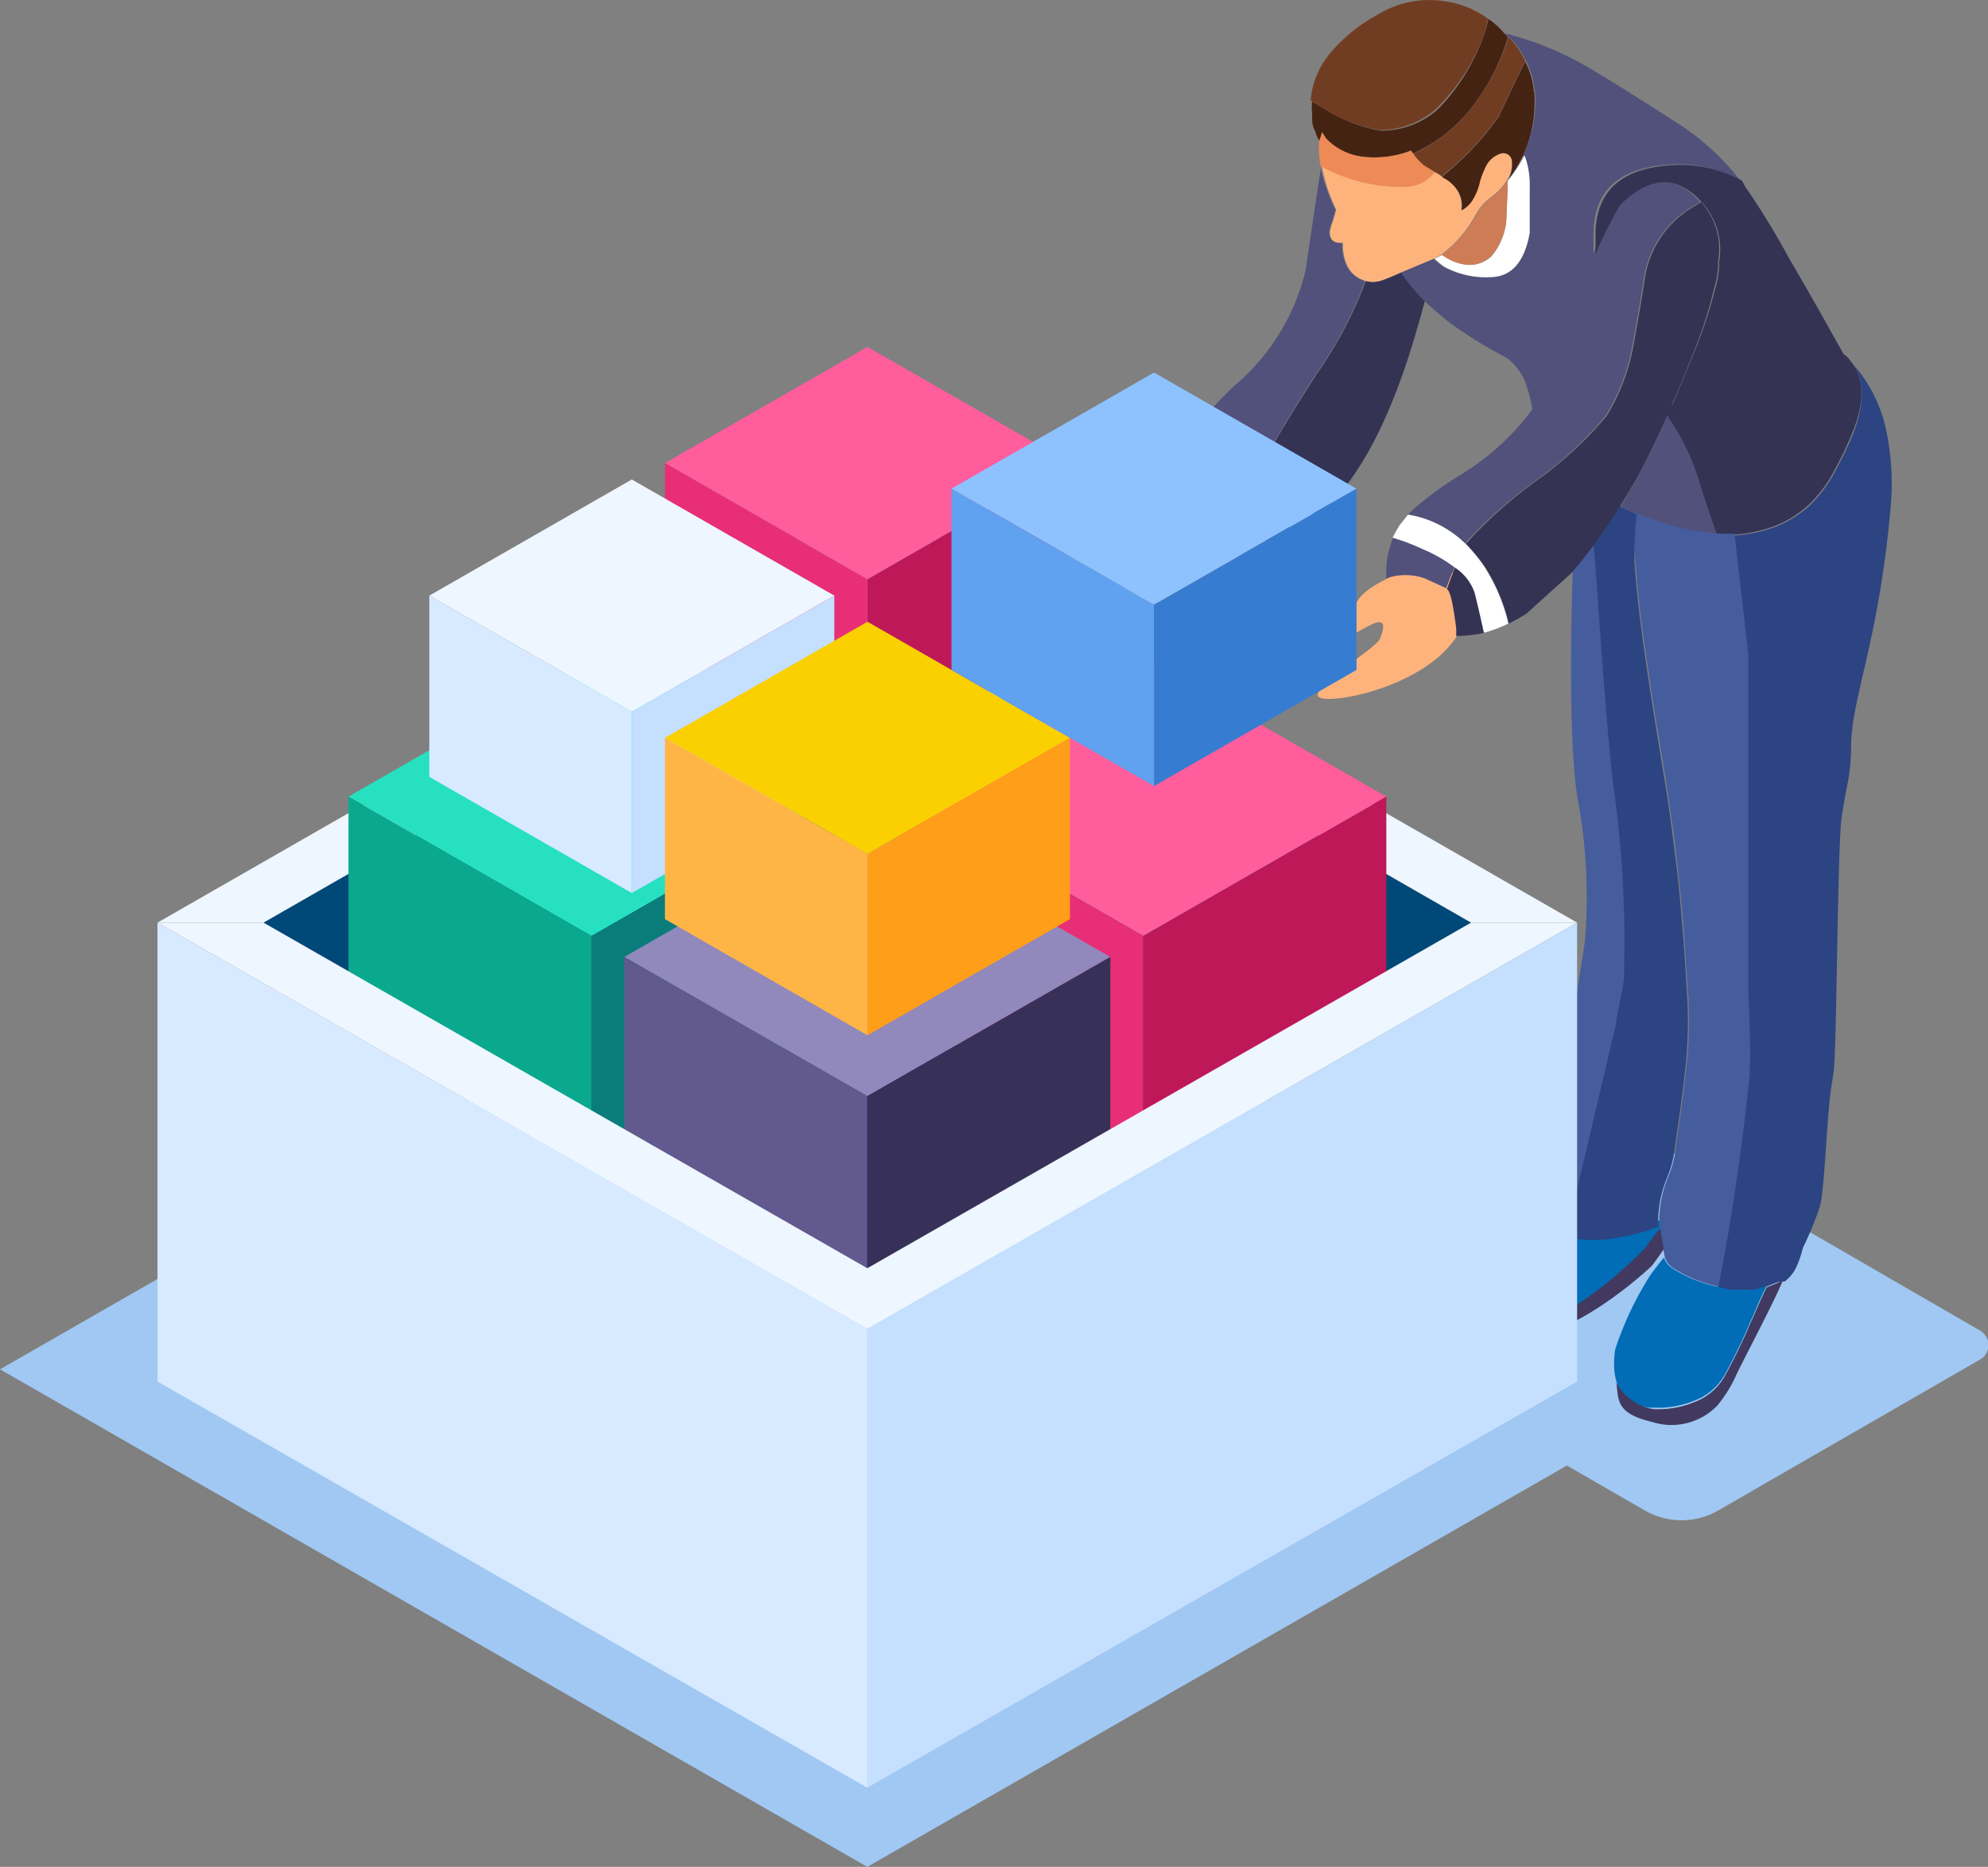 <?xml version="1.0" encoding="UTF-8"?> <svg xmlns="http://www.w3.org/2000/svg" viewBox="0 0 118.78 111.55"><rect x="0" y="0" width="118.78" height="111.55" fill="#808080" stroke="none"/> <defs> <style>.cls-1{fill:#a0c8f2;}.cls-1,.cls-10,.cls-11,.cls-12,.cls-13,.cls-16,.cls-17,.cls-18,.cls-19,.cls-2,.cls-20,.cls-21,.cls-22,.cls-23,.cls-24,.cls-25,.cls-26,.cls-27,.cls-28,.cls-29,.cls-3,.cls-30,.cls-31,.cls-32,.cls-33,.cls-4,.cls-5,.cls-6,.cls-7,.cls-8,.cls-9{fill-rule:evenodd;}.cls-2{fill:#feb37c;}.cls-3{fill:#52517b;}.cls-4{fill:#343354;}.cls-5{fill:#2c4482;}.cls-6{fill:#452312;}.cls-7{fill:#713d22;}.cls-8{fill:#fff;}.cls-9{fill:#ed8a55;}.cls-10{fill:#ce7c56;}.cls-11{fill:#455d9d;}.cls-12{fill:#006db6;}.cls-13{fill:#41395f;}.cls-14{fill:#004878;}.cls-15,.cls-28{fill:#eef6ff;}.cls-16{fill:#8ec2ff;}.cls-17{fill:#60a2f0;}.cls-18{fill:#367dd1;}.cls-19{fill:#ff5d9c;}.cls-20{fill:#e82e76;}.cls-21{fill:#be1858;}.cls-22{fill:#27e0c0;}.cls-23{fill:#0aa98e;}.cls-24{fill:#0a7d7b;}.cls-25{fill:#9188bc;}.cls-26{fill:#62598e;}.cls-27{fill:#373059;}.cls-29{fill:#d8eaff;}.cls-30{fill:#c5dffe;}.cls-31{fill:#fad000;}.cls-32{fill:#ffb545;}.cls-33{fill:#ff9e19;}</style> </defs> <title>slide3-2</title> <g id="Слой_2" data-name="Слой 2"> <g id="Layer_1" data-name="Layer 1"> <polygon class="cls-1" points="51.82 111.55 103.64 81.82 51.82 52.1 0 81.82 51.82 111.55"></polygon> <path class="cls-1" d="M96.28,66.76l22,12.73a1,1,0,0,1,0,1.76l-15.61,9a4.4,4.4,0,0,1-4.4,0l-22-12.68a1,1,0,0,1,0-1.76l15.6-9A4.39,4.39,0,0,1,96.28,66.76Z"></path> <path class="cls-2" d="M84.2,33.91c-.94.53-2.55,1.09-3.09,2-.74,1.31-2.59,1.77-1.78,2.49.65.58,4.17-2.83,3.12-.23-.26.64-4.84,3.28-3.46,3.56s7.58-1.19,8.57-4.87S84.2,33.91,84.2,33.91Z"></path> <path class="cls-2" d="M71.66,28.66c-.92.51-2.48,1.06-3,2-.72,1.27-2.51,1.71-1.73,2.42.63.56,4-2.76,3-.23-.26.63-4.7,3.19-3.37,3.46s7.37-1.15,8.32-4.73S71.66,28.66,71.66,28.66Z"></path> <path class="cls-3" d="M91.73,6.34a3.61,3.61,0,0,0,0-.59V5.52c0-.06,0-.09-.05-.09V5.29a4.72,4.72,0,0,0-.41-1.46l-.09-.19a4.93,4.93,0,0,0-1-1.42L90,2.13,89.94,2a19,19,0,0,1,5.31,2.24q1.69,1,4.9,3.07a14.87,14.87,0,0,1,3.8,3.44,7.59,7.59,0,0,0-4.16-.92c-3.06.18-4.58,1.57-4.58,4.17,0,.36,0,.75,0,1.14a26.55,26.55,0,0,1,1.47-2.93c1.31-1.28,2.52-1.66,3.61-1.14a4.26,4.26,0,0,1,.74.46,5.65,5.65,0,0,1,.55.54l-.46.28a6,6,0,0,0-2.93,4.49c-.37,2.23-.6,3.55-.69,4a12.32,12.32,0,0,1-1.56,4,22.45,22.45,0,0,1-4.25,3.93,26.64,26.64,0,0,0-4.17,3.71,6.36,6.36,0,0,0-3.39-1.74l.27-.27a20.83,20.83,0,0,1,2.71-2,15.19,15.19,0,0,0,4.44-4,7.63,7.63,0,0,0-.46-1.74A3.34,3.34,0,0,0,90,21.37a25.94,25.94,0,0,1-3.48-2.16c-.52-.42-1-.84-1.42-1.23a12.19,12.19,0,0,1-1.42-1.7l1.19-.5.78-.32a5.55,5.55,0,0,0,.55.46,5.16,5.16,0,0,0,2.75.64c1.28,0,2.07-.89,2.38-2.66,0-1.77,0-2.69,0-2.75A5.05,5.05,0,0,0,91,9.28,7.3,7.3,0,0,0,91.73,6.34Z"></path> <path class="cls-3" d="M74.41,26.68a8,8,0,0,0-3-1,1.15,1.15,0,0,0,.14-.19,17.69,17.69,0,0,1,2.24-2.47A13,13,0,0,0,78,16.19c.4-2.69.7-4.73.92-6.14a10.26,10.26,0,0,0,.87,2.48s-.06.24-.18.64a4.41,4.41,0,0,0-.19.64q0,.78.78.69a2.71,2.71,0,0,0,.23,1.32,1.64,1.64,0,0,0,1,.92.17.17,0,0,0,.13.05,24.1,24.1,0,0,1-2.88,5.49c-1,1.5-2,3.19-3.12,5.09A9.06,9.06,0,0,0,74.41,26.68Z"></path> <path class="cls-3" d="M74.23,29.79l-.64-.32-.23-.14a.12.12,0,0,1-.09,0,3.8,3.8,0,0,0-2.61-.18l-.09-.42a5.61,5.61,0,0,1,.32-1.92A5.92,5.92,0,0,1,75,28.33C74.77,28.82,74.51,29.3,74.23,29.79Z"></path> <path class="cls-3" d="M97.82,28.56c.64-1.19,1.25-2.45,1.83-3.76a13.75,13.75,0,0,1,2,4.12c.39,1.22.73,2.22,1,3l.28.05a14.05,14.05,0,0,1-4.21-.88c-.34-.12-.69-.25-1.06-.41s-.55-.26-.82-.41C97.14,29.7,97.48,29.14,97.82,28.56Z"></path> <path class="cls-3" d="M85.13,34.56a3.49,3.49,0,0,0-2.31,0,10.24,10.24,0,0,1,.07-1.25,8.31,8.31,0,0,1,.36-1.23,12.91,12.91,0,0,1,1.79.68,8.8,8.8,0,0,1,1.88,1.1c-.16.34-.32.77-.51,1.29Z"></path> <path class="cls-4" d="M91.73,28.78A22.45,22.45,0,0,0,96,24.85a12.32,12.32,0,0,0,1.56-4c.09-.43.32-1.75.69-4a6,6,0,0,1,2.93-4.49l.46-.28a4.17,4.17,0,0,1,1,3.62.77.77,0,0,1,0,.37,5.56,5.56,0,0,1-.23,1.19A26.52,26.52,0,0,1,101.21,21c-.4,1-.81,2.05-1.24,3a5.52,5.52,0,0,1-.32.78c-.58,1.31-1.19,2.57-1.83,3.76-.34.58-.68,1.14-1,1.69A28.46,28.46,0,0,1,94,34.14l-2.79,2.52a12.1,12.1,0,0,1-1.06.6,10.88,10.88,0,0,0-1.46-3.44,10.37,10.37,0,0,0-1.1-1.33A26.64,26.64,0,0,1,91.73,28.78Z"></path> <path class="cls-4" d="M78.72,22.28a24.1,24.1,0,0,0,2.88-5.49,1.7,1.7,0,0,0,1-.05c.25-.09.61-.24,1.1-.46A12.19,12.19,0,0,0,85.13,18c-.27,1-.56,2-.87,3q-2.34,7.37-5.82,10.07v-.22c0-1.19-.94-2.35-2.84-3.48C76.7,25.47,77.74,23.78,78.72,22.28Z"></path> <path class="cls-4" d="M76.15,29.7a7.77,7.77,0,0,1,1,2.15,9.09,9.09,0,0,1-2.57.61c0-.12.42-2.07-.36-2.67.28-.49.54-1,.78-1.46A6.65,6.65,0,0,1,76.15,29.7Z"></path> <path class="cls-4" d="M87,37.49c-.12-.92-.3-2.17-.55-2.29.19-.52.35-1,.51-1.29a2.93,2.93,0,0,1,1.19,1.52c.21.85.39,1.64.55,2.38A7.72,7.72,0,0,1,87,38,3.13,3.13,0,0,0,87,37.49Z"></path> <path class="cls-4" d="M104.27,11.15a44.87,44.87,0,0,1,2.66,4.35c.89,1.5,1.95,3.38,3.21,5.64l.27.23.32.41c.64.94.66,2.26,0,3.94a21.2,21.2,0,0,1-1.1,2.33,8,8,0,0,1-1.51,2.06,6.46,6.46,0,0,1-2.84,1.56,8.75,8.75,0,0,1-1.7.28h-.73l-.28-.05c-.27-.76-.61-1.76-1-3a13.75,13.75,0,0,0-2-4.12A5.52,5.52,0,0,0,100,24c.43-1,.84-2,1.24-3a26.52,26.52,0,0,0,1.23-3.71,5.56,5.56,0,0,0,.23-1.19.77.77,0,0,0,0-.37,4.17,4.17,0,0,0-1-3.62,5.65,5.65,0,0,0-.55-.54,4.26,4.26,0,0,0-.74-.46c-1.09-.52-2.3-.14-3.61,1.14a26.55,26.55,0,0,0-1.47,2.93c0-.39,0-.78,0-1.14,0-2.6,1.52-4,4.58-4.17a7.59,7.59,0,0,1,4.16.92A2.59,2.59,0,0,1,104.27,11.15Z"></path> <path class="cls-5" d="M106,76.69l-.45.18a7,7,0,0,1-.74.23l-1.42,0a5.88,5.88,0,0,1-.78-.18c.19-1,.37-2,.55-2.93.55-3.27,1-6.53,1.33-9.8a1.22,1.22,0,0,1,0-.37,14.21,14.21,0,0,0,0-1.6v-.34c0-.75,0-1.5-.09-2.27V39.18L103.63,32a8.75,8.75,0,0,0,1.7-.28,6.46,6.46,0,0,0,2.84-1.56,8,8,0,0,0,1.51-2.06,21.2,21.2,0,0,0,1.1-2.33c.61-1.68.59-3,0-3.94a8.69,8.69,0,0,1,1.92,3.89,15.56,15.56,0,0,1,.28,4.4c-.71,8.28-2.41,11.64-2.38,14.61a12,12,0,0,1-.19,2c-.09.42-.21,1.08-.36,2-.28,1.62-.29,14.37-.51,15.44l-.09.57c-.31,1.79-.42,6.48-.73,7.4a19.76,19.76,0,0,1-1,2.42,6.25,6.25,0,0,1-.37,1.1,2.27,2.27,0,0,1-.73.92C106.33,76.55,106.17,76.63,106,76.69Z"></path> <path class="cls-2" d="M85.68,15.46l-.78.32-1.19.5c-.49.22-.85.37-1.1.46a1.7,1.7,0,0,1-1,.05.17.17,0,0,1-.13-.05,1.64,1.64,0,0,1-1-.92,2.71,2.71,0,0,1-.23-1.32q-.83.09-.78-.69a4.41,4.41,0,0,1,.19-.64c.12-.4.18-.61.18-.64A10.26,10.26,0,0,1,79,10.05a.17.17,0,0,1,0-.13A9.74,9.74,0,0,0,84,11.15a2.18,2.18,0,0,0,1.7-.87,1.84,1.84,0,0,1,.45.28,2.28,2.28,0,0,1,.32.18,2.19,2.19,0,0,1,.55.55,1.67,1.67,0,0,1,.28,1.24,1.74,1.74,0,0,0,.73-.74,3.4,3.4,0,0,0,.37-1,5.65,5.65,0,0,1,.41-1,1.49,1.49,0,0,1,.82-.65.53.53,0,0,1,.69.55,1.71,1.71,0,0,1-.27,1.06,3.81,3.81,0,0,1-.92,1,3.29,3.29,0,0,0-.92,1,7.34,7.34,0,0,1-2.1,2.47Z"></path> <path class="cls-6" d="M90,2.13l.09.09A12.3,12.3,0,0,1,88.24,6a9.09,9.09,0,0,1-3.8,3.16A.68.68,0,0,1,84.31,9a6.13,6.13,0,0,1-2.89.37,3.64,3.64,0,0,1-2.2-1.06A4.86,4.86,0,0,1,79,7.9l-.14.55a1.68,1.68,0,0,1-.27-.59,1.42,1.42,0,0,1-.19-.64l0-.46v0a2.66,2.66,0,0,1,0-.69l.78.46a9,9,0,0,0,3.34,1.28,5.09,5.09,0,0,0,3.39-1.28A12.08,12.08,0,0,0,88.7,2a6.88,6.88,0,0,0,.23-.87,4.84,4.84,0,0,1,1,.92Z"></path> <path class="cls-6" d="M90.08,10.79a1.71,1.71,0,0,0,.27-1.06.53.53,0,0,0-.69-.55,1.49,1.49,0,0,0-.82.65,5.65,5.65,0,0,0-.41,1,3.4,3.4,0,0,1-.37,1,1.74,1.74,0,0,1-.73.74,1.67,1.67,0,0,0-.28-1.24,2.19,2.19,0,0,0-.55-.55,2.28,2.28,0,0,0-.32-.18.56.56,0,0,1,.1-.14,17.2,17.2,0,0,0,3.29-3.53c.7-1.49,1.22-2.58,1.56-3.25l.09.19a4.72,4.72,0,0,1,.41,1.46v.14s.05,0,.05.09v.23a3.61,3.61,0,0,1,0,.59A7.3,7.3,0,0,1,91,9.28,8.3,8.3,0,0,1,90.08,10.79Z"></path> <path class="cls-7" d="M88.7,2a12.08,12.08,0,0,1-2.88,4.49,5.09,5.09,0,0,1-3.39,1.28,9,9,0,0,1-3.34-1.28L78.31,6a5,5,0,0,1,1.1-2.74A9.69,9.69,0,0,1,82.29.89a5.9,5.9,0,0,1,4-.82,5.63,5.63,0,0,1,2.61,1.05A6.88,6.88,0,0,1,88.7,2Z"></path> <path class="cls-7" d="M91.13,3.64c-.34.67-.86,1.76-1.56,3.25a17.2,17.2,0,0,1-3.29,3.53.56.56,0,0,0-.1.14,1.84,1.84,0,0,0-.45-.28l-.6-.36a3.11,3.11,0,0,1-.69-.74A9.09,9.09,0,0,0,88.24,6a12.3,12.3,0,0,0,1.88-3.8A4.93,4.93,0,0,1,91.13,3.64Z"></path> <path class="cls-8" d="M76.15,29.7A6.65,6.65,0,0,0,75,28.33a5.92,5.92,0,0,0-4.12-1.56,5.83,5.83,0,0,1,.55-1.05,8,8,0,0,1,3,1,9.06,9.06,0,0,1,1.19.69c1.9,1.13,2.84,2.29,2.84,3.48v.22l-.27.19a1.54,1.54,0,0,1-.23.18l-.46.23-.32.18A7.77,7.77,0,0,0,76.15,29.7Z"></path> <path class="cls-8" d="M91.4,11.15c0,.06,0,1,0,2.75-.31,1.77-1.1,2.66-2.38,2.66a5.16,5.16,0,0,1-2.75-.64,5.55,5.55,0,0,1-.55-.46l.46-.23a3.08,3.08,0,0,0,1.46.59,1.92,1.92,0,0,0,1.47-.5A3.84,3.84,0,0,0,90,13.17c0-.31.06-1.1.09-2.38a8.3,8.3,0,0,0,1-1.51A5.05,5.05,0,0,1,91.4,11.15Z"></path> <path class="cls-8" d="M87.56,32.49a10.37,10.37,0,0,1,1.1,1.33,10.88,10.88,0,0,1,1.46,3.44,7.9,7.9,0,0,1-1.46.55c-.16-.74-.34-1.53-.55-2.38a2.93,2.93,0,0,0-1.19-1.52A8.8,8.8,0,0,0,85,32.81a12.91,12.91,0,0,0-1.79-.68c.12-.25.26-.49.41-.74l.51-.64A6.36,6.36,0,0,1,87.56,32.49Z"></path> <path class="cls-9" d="M78.81,8.45,79,7.9a4.86,4.86,0,0,0,.27.41,3.64,3.64,0,0,0,2.2,1.06A6.13,6.13,0,0,0,84.31,9a.68.68,0,0,0,.13.18,3.11,3.11,0,0,0,.69.74l.6.36a2.18,2.18,0,0,1-1.7.87A9.74,9.74,0,0,1,78.9,9.92,6.24,6.24,0,0,1,78.81,8.45Z"></path> <path class="cls-10" d="M90,13.17a3.84,3.84,0,0,1-.92,2.15,1.92,1.92,0,0,1-1.47.5,3.08,3.08,0,0,1-1.46-.59,7.34,7.34,0,0,0,2.1-2.47,3.29,3.29,0,0,1,.92-1,3.81,3.81,0,0,0,.92-1C90.05,12.07,90,12.86,90,13.17Z"></path> <path class="cls-11" d="M99.14,73.57v-.32a6.84,6.84,0,0,1,.51-2.88,6.57,6.57,0,0,0,.5-2c.25-1.62.46-3.24.64-4.86a27,27,0,0,0,.09-3.82v0c-.09-1.35-.18-2.67-.27-4s-.26-2.81-.41-4.21-.38-2.93-.6-4.4-.49-3-.73-4.48-.41-2.69-.6-4c-.24-1.62-.42-3.27-.55-5a24.54,24.54,0,0,1-.09-3c.37.16.72.29,1.06.41a14.05,14.05,0,0,0,4.21.88h.73l.83,7.23V59.56c.05.77.08,1.52.09,2.27v.34a14.21,14.21,0,0,1,0,1.6,1.22,1.22,0,0,0,0,.37c-.33,3.27-.78,6.53-1.33,9.8-.18,1-.36,2-.55,2.93a7.88,7.88,0,0,1-2.7-1.1,1.15,1.15,0,0,1-.5-.64l-.23-1.28Z"></path> <path class="cls-12" d="M94.93,72.36l4.24.58v.3l0,.25c-.14,0-.74,1.45-.85,1.48s-4.64,3.54-4.72,3.57-5.32,2.3-5.74,0,5.26-6,5.26-6Z"></path> <path class="cls-12" d="M98.64,76.14c.28-.37.53-.7.78-1a1.15,1.15,0,0,0,.5.64,7.88,7.88,0,0,0,2.7,1.1,5.88,5.88,0,0,0,.78.18l1.42,0a7,7,0,0,0,.74-.23v0c-.22.42-.49,1-.83,1.83-.12.24-.24.52-.36.82q-.69,1.52-1.29,2.61a3.48,3.48,0,0,1-1.87,1.61,5.7,5.7,0,0,1-2.43.41l-.28,0c-1.88-.33-2.23-1.8-2-3.46A19.44,19.44,0,0,1,98.64,76.14Z"></path> <path class="cls-13" d="M98.71,75.62s-5,4.84-9,4.46c-1-.1-1.85-.52-1.82-1.54,3.65,3.32,10.43-4,10.43-4s.74-1.07.88-1.1l.21,1.2Q99.09,75.11,98.71,75.62Z"></path> <path class="cls-13" d="M98.78,84.2a5.7,5.7,0,0,0,2.43-.41,3.48,3.48,0,0,0,1.87-1.61q.6-1.09,1.29-2.61c.12-.3.24-.58.36-.82.34-.79.61-1.41.83-1.83v0l.45-.18c.16-.06.32-.14.51-.23-.46,1.16-2.3,4.64-2.75,5.58a7.94,7.94,0,0,1-1.15,1.88,3.79,3.79,0,0,1-3.89,1c-2.25-.53-2-1.35-2.16-2.36A3.1,3.1,0,0,0,98.78,84.2Z"></path> <path class="cls-11" d="M94.29,47.88c-.7-3.81-.32-13.74-.32-13.74.51-.57.91-1.11,1.26-1.56.86,3.66.74,11.21,1.26,14.94a64.44,64.44,0,0,1,.57,10c0,.27.07.64.06.91,0,.66-1.38,12.18-3.5,15.42a3.5,3.5,0,0,1-.81-.66C92,72,94.63,57.05,94.7,56.17A31.92,31.92,0,0,0,94.29,47.88Z"></path> <path class="cls-5" d="M96.57,61.11c.05-.65.44-2.13.47-2.79,0-.27,0-.53,0-.8a64.44,64.44,0,0,0-.57-10c-.52-3.73-1.14-14.18-1.26-14.94a28.11,28.11,0,0,0,1.58-2.33c.27.15.77.38,1,.5a23.56,23.56,0,0,0-.13,2.89c.13,1.68.31,3.33.55,5,.19,1.34.39,2.68.6,4s.49,3,.73,4.48.41,2.93.6,4.4.29,2.81.41,4.21.18,2.64.27,4v0a27,27,0,0,1-.09,3.82c-.18,1.62-.39,3.24-.64,4.86a6.57,6.57,0,0,1-.5,2,6.84,6.84,0,0,0-.51,2.88s-3.1,1.3-5.52.6Z"></path> <polygon class="cls-14" points="51.82 34.43 15.74 55.13 51.82 75.78 87.9 55.13 51.82 34.43"></polygon> <polygon class="cls-15" points="15.74 55.13 51.82 34.43 87.9 55.13 94.23 55.13 51.82 30.81 9.41 55.13 15.74 55.13"></polygon> <polygon class="cls-16" points="51.82 46.29 66.34 37.97 51.82 29.64 37.3 37.97 51.82 46.29"></polygon> <polygon class="cls-17" points="51.82 46.29 51.82 59.29 37.3 50.97 37.3 37.97 51.82 46.29"></polygon> <polygon class="cls-18" points="51.82 46.29 51.82 59.29 66.34 50.97 66.34 37.97 51.82 46.29"></polygon> <polygon class="cls-19" points="51.83 34.61 63.93 27.67 51.83 20.73 39.73 27.67 51.83 34.61"></polygon> <polygon class="cls-20" points="51.83 34.61 51.83 45.44 39.73 38.5 39.73 27.67 51.83 34.61"></polygon> <polygon class="cls-21" points="51.83 34.61 51.83 45.44 63.93 38.5 63.93 27.67 51.83 34.61"></polygon> <polygon class="cls-22" points="35.34 55.93 49.86 47.6 35.34 39.27 20.82 47.6 35.34 55.93"></polygon> <polygon class="cls-23" points="35.34 55.93 35.34 68.93 20.82 60.6 20.82 47.6 35.34 55.93"></polygon> <polygon class="cls-24" points="35.34 55.93 35.34 68.93 49.86 60.6 49.86 47.6 35.34 55.93"></polygon> <polygon class="cls-19" points="68.31 55.93 82.83 47.6 68.31 39.27 53.78 47.6 68.31 55.93"></polygon> <polygon class="cls-20" points="68.31 55.93 68.31 68.93 53.78 60.6 53.78 47.6 68.31 55.93"></polygon> <polygon class="cls-21" points="68.31 55.93 68.31 68.93 82.83 60.6 82.83 47.6 68.31 55.93"></polygon> <polygon class="cls-25" points="51.82 65.5 66.34 57.18 51.82 48.85 37.3 57.18 51.82 65.5"></polygon> <polygon class="cls-26" points="51.82 65.5 51.82 78.5 37.3 70.18 37.3 57.18 51.82 65.5"></polygon> <polygon class="cls-27" points="51.82 65.5 51.82 78.5 66.34 70.18 66.34 57.18 51.82 65.5"></polygon> <polygon class="cls-28" points="37.75 42.53 49.85 35.59 37.75 28.65 25.65 35.59 37.75 42.53"></polygon> <polygon class="cls-29" points="37.75 42.53 37.75 53.36 25.65 46.42 25.65 35.59 37.75 42.53"></polygon> <polygon class="cls-30" points="37.75 42.53 37.75 53.36 49.85 46.42 49.85 35.59 37.75 42.53"></polygon> <polygon class="cls-15" points="87.9 55.13 51.82 75.78 15.74 55.13 9.41 55.13 51.82 79.41 94.23 55.13 87.9 55.13"></polygon> <polygon class="cls-30" points="51.82 79.4 51.82 106.82 94.23 82.55 94.23 55.13 51.82 79.4"></polygon> <polygon class="cls-29" points="51.82 79.4 51.82 106.82 9.41 82.55 9.41 55.13 51.82 79.4"></polygon> <polygon class="cls-31" points="51.83 51.03 63.93 44.09 51.83 37.15 39.73 44.09 51.83 51.03"></polygon> <polygon class="cls-32" points="51.83 51.03 51.83 61.86 39.73 54.92 39.73 44.09 51.83 51.03"></polygon> <polygon class="cls-33" points="51.83 51.03 51.83 61.86 63.93 54.92 63.93 44.09 51.83 51.03"></polygon> <polygon class="cls-16" points="68.95 36.13 81.05 29.2 68.95 22.26 56.85 29.2 68.95 36.13"></polygon> <polygon class="cls-17" points="68.95 36.13 68.95 46.97 56.85 40.03 56.85 29.2 68.95 36.13"></polygon> <polygon class="cls-18" points="68.95 36.13 68.95 46.97 81.05 40.03 81.05 29.2 68.95 36.13"></polygon> </g> </g> </svg> 
